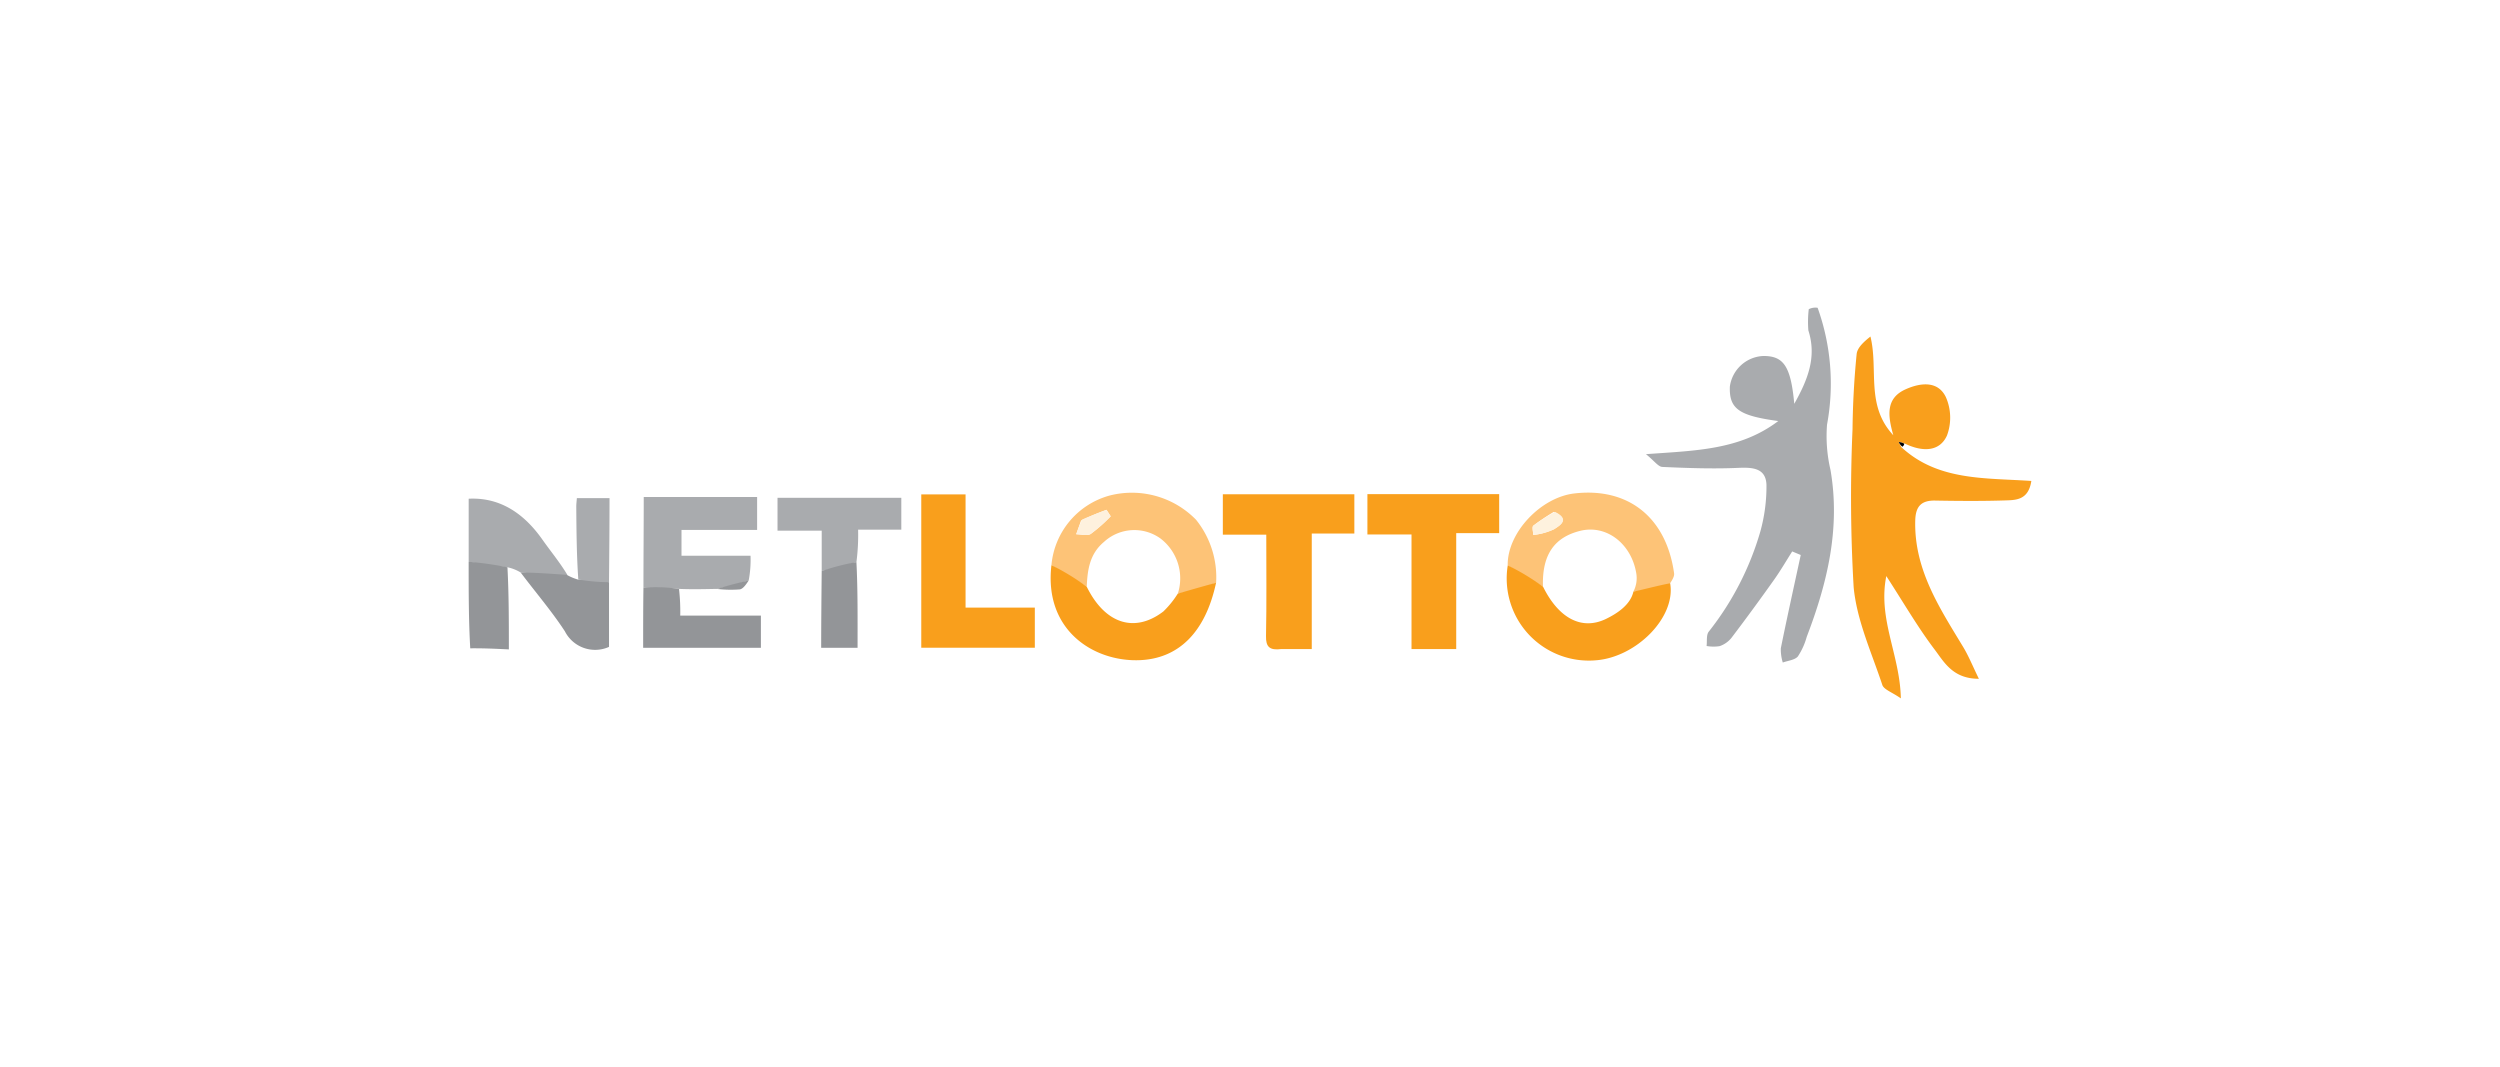 <svg xmlns="http://www.w3.org/2000/svg" xmlns:xlink="http://www.w3.org/1999/xlink" width="246" height="105" viewBox="0 0 246 105">
  <defs>
    <filter id="Rectangle_16761" x="0" y="0" width="246" height="105" filterUnits="userSpaceOnUse">
      <feOffset dy="3" input="SourceAlpha"/>
      <feGaussianBlur stdDeviation="5" result="blur"/>
      <feFlood flood-opacity="0.129"/>
      <feComposite operator="in" in2="blur"/>
      <feComposite in="SourceGraphic"/>
    </filter>
  </defs>
  <g id="Group_77304" data-name="Group 77304" transform="translate(25 -1220.5)">
    <g transform="matrix(1, 0, 0, 1, -25, 1220.5)" filter="url(#Rectangle_16761)">
      <rect id="Rectangle_16761-2" data-name="Rectangle 16761" width="216" height="75" rx="9" transform="translate(15 12)" fill="#fff"/>
    </g>
    <g id="netlotto_logo" data-name="netlotto logo" transform="translate(-14.902 1249.791)">
      <path id="Path_284531" data-name="Path 284531" d="M370.267.994a22.073,22.073,0,0,1,.927,11.491,14.592,14.592,0,0,0,.339,4.464c.993,5.735-.31,11.126-2.336,16.42a6.753,6.753,0,0,1-.869,1.927c-.3.365-.978.416-1.489.606a4.365,4.365,0,0,1-.193-1.405c.621-3.066,1.3-6.118,1.96-9.177l-.84-.35c-.588.924-1.139,1.876-1.77,2.767-1.376,1.938-2.782,3.862-4.22,5.753a2.526,2.526,0,0,1-1.154.8,3.883,3.883,0,0,1-1.281-.015c.062-.471-.04-1.059.2-1.394a28.754,28.754,0,0,0,5.092-9.882,16.592,16.592,0,0,0,.6-4.581c-.058-1.632-1.321-1.734-2.745-1.672-2.493.113-5,.022-7.5-.091-.405-.018-.785-.588-1.614-1.256,4.881-.358,9.232-.394,13.021-3.26-3.9-.522-4.844-1.219-4.764-3.391a3.478,3.478,0,0,1,3.253-3.008c2.037-.029,2.745,1,3.085,4.705,1.332-2.376,2.227-4.6,1.387-7.224a10.479,10.479,0,0,1,.04-2.088,1.433,1.433,0,0,1,.858-.139Z" transform="translate(-201.511)" fill="#a9abae"/>
      <path id="Path_284532" data-name="Path 284532" d="M41.142,59.717a4.074,4.074,0,0,0-1.307-.518,37.628,37.628,0,0,1-3.815-.54V52.453q4.282-.212,7.264,4.037c.781,1.11,1.767,2.3,2.464,3.49-1.617.011-3.136-.15-4.61-.263Z" transform="translate(0 -32.67)" fill="#a9abae"/>
      <path id="Path_284533" data-name="Path 284533" d="M36.02,69.464a32.119,32.119,0,0,1,3.815.54c.139,2.628.139,5.253.139,8.082-1.289-.062-2.464-.12-3.8-.106-.157-2.734-.157-5.541-.157-8.52Z" transform="translate(0 -43.476)" fill="#939598"/>
      <path id="Path_284534" data-name="Path 284534" d="M413.625,19.661c3.592,3.3,8.213,2.99,12.762,3.3-.292,1.953-1.6,1.884-2.709,1.92-2.245.069-4.5.051-6.746.011-1.38-.026-1.931.573-1.968,1.949-.128,4.808,2.376,8.586,4.713,12.452.54.894.935,1.88,1.548,3.136-2.577,0-3.424-1.654-4.366-2.895-1.635-2.161-3-4.523-4.742-7.213-.851,4.242,1.343,7.735,1.431,12.035-.883-.617-1.672-.865-1.825-1.325-1.055-3.187-2.522-6.37-2.822-9.648a152.637,152.637,0,0,1-.109-15.514c.026-2.468.161-4.939.405-7.392.066-.642.73-1.227,1.358-1.727.8,3.26-.493,6.768,2.249,9.714-.555-1.953-.752-3.643,1.216-4.523,1.442-.646,3.161-.861,3.95.759a5.02,5.02,0,0,1,.117,3.785c-.7,1.57-2.329,1.654-4.074.836a2.41,2.41,0,0,0-.683-.179c.095.175.19.35.288.526Z" transform="translate(-236.601 -4.927)" fill="#f99f1c"/>
      <path id="Path_284535" data-name="Path 284535" d="M245.081,66.5c-1.161.15-1.544-.2-1.522-1.267.066-3.267.026-6.542.026-9.984H239.31V51.27h12.941v3.866H248.06V66.5h-2.982Z" transform="translate(-129.081 -31.926)" fill="#f99f1c"/>
      <path id="Path_284536" data-name="Path 284536" d="M284.756,66.478H282.62V55.2h-4.34V51.23h12.966v3.84h-4.227V66.478h-2.263Z" transform="translate(-153.825 -31.9)" fill="#f99f1c"/>
      <path id="Path_284537" data-name="Path 284537" d="M158.02,58.856V51.3h4.359V62.441h6.815v3.95H158.02V58.853Z" transform="translate(-77.465 -31.945)" fill="#f99f1c"/>
      <path id="Path_284538" data-name="Path 284538" d="M83.13,60.918c0-2.847.029-5.859.029-8.918H94.315v3.242h-7.44v2.541h6.793a10.985,10.985,0,0,1-.183,2.442,30.626,30.626,0,0,1-3.106.821c-1.1.018-2.365.058-3.745,0-1.4-.142-2.384-.062-3.5-.131Z" transform="translate(-29.913 -32.389)" fill="#a9abae"/>
      <path id="Path_284539" data-name="Path 284539" d="M316.1,57.989c-.051-3.216,3.253-6.684,6.534-7.074,5.257-.624,9.057,2.281,9.838,7.848.044.31-.175.657-.478,1.121a18.657,18.657,0,0,1-3.53.69,2.85,2.85,0,0,0,.281-1.84c-.489-2.877-2.939-4.811-5.567-4.129-2.318.6-3.727,2.15-3.607,5.49-1.212-.748-2.369-1.409-3.475-2.1m4.534-5.268a23.055,23.055,0,0,0-2.011,1.354c-.153.124-.015.6-.011.916a6.417,6.417,0,0,0,2.059-.569c.453-.31,1.665-.931-.037-1.7Z" transform="translate(-177.84 -31.647)" fill="#fdc377"/>
      <path id="Path_284540" data-name="Path 284540" d="M193.11,57.933a7.811,7.811,0,0,1,5.771-6.863,8.824,8.824,0,0,1,8.458,2.395,9.026,9.026,0,0,1,1.975,6.2,19.228,19.228,0,0,1-3.767,1.07,4.936,4.936,0,0,0-1.716-5.432,4.41,4.41,0,0,0-5.552.343c-1.431,1.194-1.628,2.807-1.694,4.41-1.212-.759-2.369-1.424-3.475-2.125m2.909-4.38c-.157.449-.318.9-.475,1.343.486,0,1.088.186,1.431-.033a15.675,15.675,0,0,0,1.964-1.734c-.139-.212-.274-.423-.412-.639a25.548,25.548,0,0,0-2.508,1.059Z" transform="translate(-99.746 -31.612)" fill="#fdc377"/>
      <path id="Path_284541" data-name="Path 284541" d="M192.976,70.374a22.278,22.278,0,0,1,3.475,2.125c1.8,3.665,4.724,4.581,7.534,2.435a9.265,9.265,0,0,0,1.424-1.759c1.212-.354,2.424-.7,3.767-1.07-1.051,4.9-3.712,7.509-7.615,7.622-4.424.128-9.338-2.931-8.586-9.356Z" transform="translate(-99.612 -44.054)" fill="#f99f1c"/>
      <path id="Path_284542" data-name="Path 284542" d="M328.327,73.021c1.11-.234,2.365-.58,3.614-.821.58,3.366-3.351,7.294-7.33,7.582a8.081,8.081,0,0,1-8.651-9.341,22.319,22.319,0,0,1,3.475,2.1c1.54,3.117,3.818,4.337,6.228,3.15,1.044-.515,2.362-1.351,2.661-2.668Z" transform="translate(-177.695 -44.098)" fill="#f99f1c"/>
      <path id="Path_284543" data-name="Path 284543" d="M123.618,59.43V55.458H119.27V52.22h12.181v3.136H127.2a20.793,20.793,0,0,1-.164,3.187,32.269,32.269,0,0,1-3.417.883Z" transform="translate(-52.86 -32.529)" fill="#a9abae"/>
      <path id="Path_284544" data-name="Path 284544" d="M83.079,76.347a15.62,15.62,0,0,1,3.5.131A19.591,19.591,0,0,1,86.7,79.1h7.936v3.169H83.05C83.05,80.358,83.05,78.438,83.079,76.347Z" transform="translate(-29.862 -47.818)" fill="#939598"/>
      <path id="Path_284545" data-name="Path 284545" d="M50.044,72.37c1.42,0,2.895.117,4.53.226a4.991,4.991,0,0,0,1.088.46,30.352,30.352,0,0,1,3.07.263v6.366a3.338,3.338,0,0,1-4.344-1.533c-1.292-1.979-2.851-3.789-4.348-5.782Z" transform="translate(-8.902 -45.323)" fill="#939598"/>
      <path id="Path_284546" data-name="Path 284546" d="M131.091,70.433a22.613,22.613,0,0,1,3.417-.883c.139,2.709.113,5.592.113,8.436H131.04c0-2.4.026-4.975.051-7.549Z" transform="translate(-60.334 -43.533)" fill="#939598"/>
      <path id="Path_284547" data-name="Path 284547" d="M68.25,60.582a18.67,18.67,0,0,1-3.023-.263c-.164-2.369-.183-4.829-.2-7.191,0-.234.033-.471.058-.818H68.3c0,2.639-.026,5.457-.051,8.272Z" transform="translate(-18.42 -32.586)" fill="#a9abae"/>
      <path id="Path_284548" data-name="Path 284548" d="M102.98,75.361a31.323,31.323,0,0,1,3.106-.821c-.172.245-.5.8-.861.865A11.489,11.489,0,0,1,102.98,75.361Z" transform="translate(-42.517 -46.701)" fill="#939598"/>
      <path id="Path_284549" data-name="Path 284549" d="M421.871,37.66a1.182,1.182,0,0,1-.361-.46,1.267,1.267,0,0,1,.537.161C422.039,37.5,421.992,37.55,421.871,37.66Z" transform="translate(-244.771 -22.992)"/>
      <path id="Path_284550" data-name="Path 284550" d="M325.035,56.05c1.566.767.35,1.387-.1,1.694a6.512,6.512,0,0,1-2.059.569c0-.314-.142-.792.011-.916a12.809,12.809,0,0,1,2.15-1.347Z" transform="translate(-182.102 -34.961)" fill="#fef2de"/>
      <path id="Path_284551" data-name="Path 284551" d="M200.359,56.427c.869-.383,1.639-.675,2.413-.967.139.212.274.423.413.639a15.675,15.675,0,0,1-1.964,1.734c-.343.219-.945.037-1.431.033a13.787,13.787,0,0,1,.573-1.438Z" transform="translate(-103.987 -34.586)" fill="#fef1de"/>
    </g>
  </g>
</svg>
